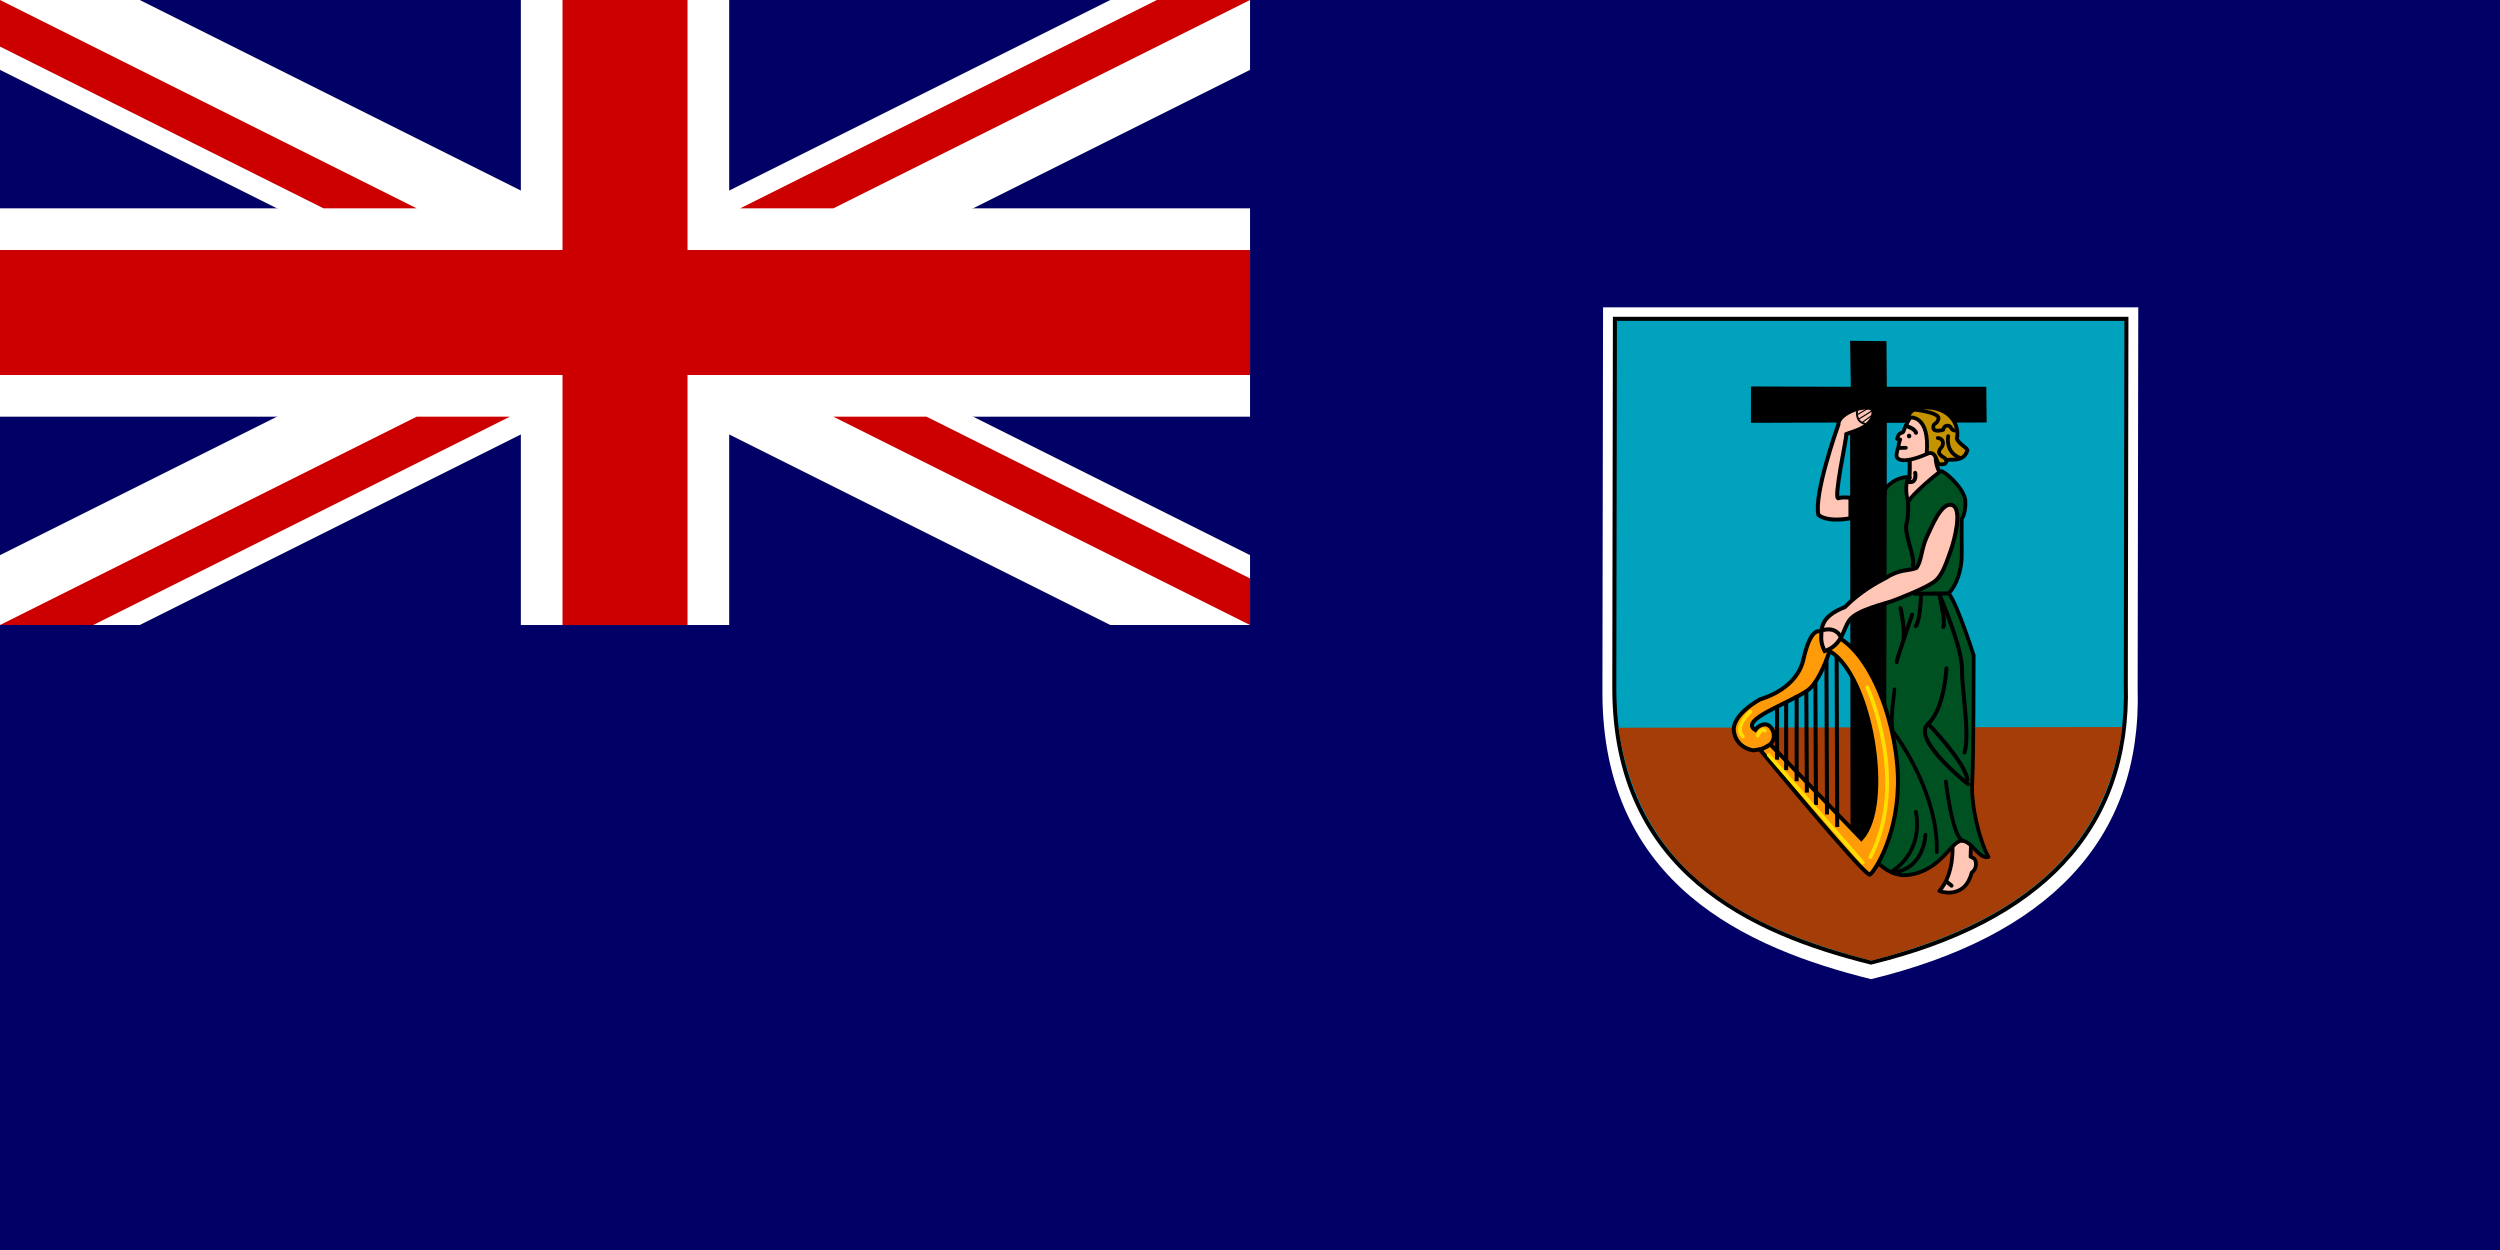 <?xml version="1.0" encoding="UTF-8" standalone="no"?>
<!-- Created with Sodipodi ("http://www.sodipodi.com/") -->
<svg
    xmlns:inkscape="http://www.inkscape.org/namespaces/inkscape"
    xmlns:rdf="http://www.w3.org/1999/02/22-rdf-syntax-ns#"
    xmlns="http://www.w3.org/2000/svg"
    xmlns:cc="http://creativecommons.org/ns#"
    xmlns:dc="http://purl.org/dc/elements/1.1/"
    xmlns:sodipodi="http://sodipodi.sourceforge.net/DTD/sodipodi-0.dtd"
    id="svg548"
    inkscape:version="0.48.3.1 r9886"
    viewBox="0 0 992.13 496.06"
    sodipodi:version="0.32"
    version="1.1"
    inkscape:output_extension="org.inkscape.output.svg.inkscape"
    sodipodi:docname="_svgclean2.svg"
  >
  <sodipodi:namedview
      id="base"
      inkscape:window-x="0"
      inkscape:window-y="0"
      inkscape:window-height="645"
      inkscape:window-maximized="0"
      inkscape:zoom="0.54831746"
      showgrid="false"
      inkscape:current-layer="svg548"
      inkscape:cx="496.06299"
      inkscape:cy="-308.27066"
      inkscape:window-width="674"
  />
  <rect
      id="rect877"
      style="stroke-width:1pt;fill:#000066"
      height="496.06"
      width="992.13"
      y="0"
      x="1.4686e-14"
  />
  <g
      id="g678"
      transform="matrix(1.199 0 0 1.199 588.04 99.297)"
    >
    <g
        id="g555"
      >
      <path
          id="path552"
          inkscape:connector-curvature="0"
          sodipodi:nodetypes="cccccc"
          style="fill-rule:evenodd;fill:#ffffff"
          d="m40.148 18.913h177.15l-0.21 126.06c1.48 50.68-30.11 82.12-88.23 96.3-41.265-10.25-88.853-31.45-88.923-94.86l0.211-127.5z"
      />
      <path
          id="path553"
          inkscape:connector-curvature="0"
          sodipodi:nodetypes="cccccc"
          style="fill-rule:evenodd;stroke:#000000;stroke-width:1pt;fill:#00a2bd"
          d="m44.069 22.713h169.3l-0.2 120.8c1.41 48.56-28.78 78.69-84.32 92.27-39.437-9.82-84.916-30.13-84.982-90.9l0.201-122.17z"
      />
      <path
          id="path554"
          inkscape:connector-curvature="0"
          sodipodi:nodetypes="cccc"
          style="fill-rule:evenodd;fill:#a53d08"
          d="m212.06 157.82c-6.16 46.35-41.86 66.6-83.21 77.35-36.602-9.82-75.982-25.5-83.615-77.12l166.82-0.23z"
      />
    </g
    >
    <g
        id="g580"
      >
      <path
          id="path578"
          inkscape:connector-curvature="0"
          sodipodi:nodetypes="cccccccc"
          style="stroke-linejoin:round;fill-rule:evenodd;stroke:#000000;stroke-width:1.25;fill:#ffc6b5"
          d="m155.77 197.17c0.09 0.1 0.66 9.3-4.32 14.93 4.41 1.41 7.42-0.28 8.83-2.06 1.41-1.79 1.88-4.04 1.88-4.04s1.22-0.75 1.4-2.44c0.1-2.35-0.94-2.35-1.78-2.82l0.19-5.26s-5.07-3.1-6.2 1.69z"
      />
      <path
          id="path579"
          style="fill-rule:evenodd;stroke:#000000;stroke-width:1pt;stroke-linecap:round;fill:#ff9a08"
          inkscape:connector-curvature="0"
          d="m155.49 210.32-1.5-1.22"
      />
    </g
    >
    <path
        id="path671"
        inkscape:connector-curvature="0"
        sodipodi:nodetypes="cccccccc"
        style="fill-rule:evenodd;stroke:#000000;stroke-width:1pt;fill:#ffc6b5"
        d="m141.64 69.393s0.12 5.625-0.23 6.211-3.56 2.071-3.56 2.071l2.74 5.82s7.69-1.094 7.73-1.094 3.32-8.711 3.32-8.711-1.72-2.89-1.29-5.898c-2.58-8.164-8.59 1.64-8.71 1.601z"
    />
    <path
        id="path583"
        inkscape:connector-curvature="0"
        sodipodi:nodetypes="ccccccccccccccc"
        style="stroke-linejoin:round;fill-rule:evenodd;stroke:#000000;stroke-width:1.25;fill:#005121"
        d="m131.45 203.09s4.32 4.32 9.3 3.75c11.27-1.22 14.55-11.26 18.03-11.36 3.47-0.09 5.63 6.11 8.92 5.36-2.82-5.17-5.83-16.62-5.36-24.7 0.47-8.07 0.47-42.06 0.47-42.06s-5.63-17.56-8.26-20.47c2.63-2.82 4.41-7.79 4.32-13.24-0.09-5.447 0-11.456 0-11.456s1.31-1.502 1.22-5.728c-0.09-4.225-7.14-10.328-8.07-10.046-0.94 0.281-9.77 7.887-10.52 9.671s-1.78-6.479-0.1-7.23c1.7-0.751-3.94-1.221-7.51 3.005-3.57 4.225-2.53 124.69-2.44 124.5z"
    />
    <path
        id="path559"
        inkscape:connector-curvature="0"
        sodipodi:nodetypes="ccccccccccccc"
        style="fill-rule:evenodd;fill:#000000"
        d="m89.102 45.097 33.048 0.118-0.24-15.224 12.04 0.118 0.12 15.106h32.92l0.12 11.801-33.04 0.118-0.27 139.19-11.74 0.07-0.15-139.37-32.815 0.114 0.007-12.037z"
    />
    <path
        id="path560"
        inkscape:connector-curvature="0"
        sodipodi:nodetypes="cccccccc"
        style="fill-rule:evenodd;stroke:#000000;stroke-width:1pt;fill:#ffc6b5"
        d="m122.03 81.959s-2.26-0.398-3.98 0.133c-1.73 0.531 2.65-19.586 2.65-21.246 1.53-0.73 9.16-2.125 8.97-7.502-0.53-3.254-11.82 0.199-11.62 4.315-0.73 2.058-8.1 23.039-6.64 29.943 2.59 2.059 7.37 1.66 10.62 1.129v-6.772z"
    />
    <path
        id="path561"
        style="stroke:#000000;stroke-width:.625;stroke-linecap:round;fill:none"
        inkscape:connector-curvature="0"
        d="m124.22 53.211s-0.66 3.718 2.72 4.249"
    />
    <path
        id="path563"
        style="stroke:#000000;stroke-width:.375;fill:none"
        inkscape:connector-curvature="0"
        d="m129.2 53.144c-0.13 0.067-4.38 2.722-4.38 2.722"
    />
    <path
        id="path564"
        style="stroke:#000000;stroke-width:.375;fill:none"
        inkscape:connector-curvature="0"
        d="m128.94 54.804-2.99 2.191"
    />
    <path
        id="path565"
        style="stroke:#000000;stroke-width:.375;fill:none"
        inkscape:connector-curvature="0"
        d="m127.81 52.348-3.32 1.992"
    />
    <path
        id="path566"
        inkscape:connector-curvature="0"
        sodipodi:nodetypes="cccsccccscccccc"
        style="fill-rule:evenodd;stroke:#000000;stroke-width:1pt;fill:#ff9a08"
        d="m95.49 163.56 30.14 31.27c10.42-11.46 3.19-54.27-10.51-62.16-1.65 5.07-4.44 11.15-7.41 13.11-6.54 4.45-22.548 9.66-17.196 12.99 1.221-1.69 4.413-3.29 5.915 0.47 1.784 5.92-6.666 6.29-6.666 6.29s-5.352-0.66-6.291-6.1c-0.939-5.45 7.972-10.42 8.732-10.8 0.751-0.28 12.396-3.38 14.366-13.71 2.44-10.14 4.98-8.64 5.45-8.82 15.21 1.5 25.16 28.73 25.72 47.88 0.57 19.16-7.79 31.83-9.29 32.68-1.51 0.84-36.246-41.22-36.246-41.22l3.286-1.88z"
    />
    <path
        id="path567"
        style="stroke:#000000;stroke-width:1pt;fill:none"
        inkscape:connector-curvature="0"
        d="m117.46 134.45 0.19 56.43"
    />
    <path
        id="path568"
        inkscape:connector-curvature="0"
        sodipodi:nodetypes="cc"
        style="stroke:#000000;stroke-width:1pt;fill:none"
        d="m114.08 135.48c0 0.1 0.19 51.27 0.19 51.27"
    />
    <path
        id="path569"
        inkscape:connector-curvature="0"
        sodipodi:nodetypes="cc"
        style="stroke:#000000;stroke-width:1pt;fill:none"
        d="m110.42 142.9 0.19 40.75"
    />
    <path
        id="path570"
        inkscape:connector-curvature="0"
        sodipodi:nodetypes="cc"
        style="stroke:#000000;stroke-width:1pt;fill:none"
        d="m107.42 145.81 0.18 33.71"
    />
    <path
        id="path571"
        style="stroke:#000000;stroke-width:1pt;fill:none"
        inkscape:connector-curvature="0"
        d="m104.22 147.32v28.45"
    />
    <path
        id="path572"
        style="stroke:#000000;stroke-width:1pt;fill:none"
        inkscape:connector-curvature="0"
        d="m100.75 149.57v22.53"
    />
    <path
        id="path573"
        style="stroke:#000000;stroke-width:1pt;fill:none"
        inkscape:connector-curvature="0"
        d="m97.744 151.35v17.28"
    />
    <path
        id="path574"
        style="stroke:#ffdf00;stroke-width:1.25;stroke-linecap:round;fill:none"
        inkscape:connector-curvature="0"
        d="m95.021 167.13 31.079 35.58"
    />
    <path
        id="path575"
        inkscape:connector-curvature="0"
        sodipodi:nodetypes="cc"
        style="stroke:#ffdf00;stroke-width:1.25;stroke-linecap:round;fill:none"
        d="m127.6 144.69s14.09 30.79 1.04 56.15"
    />
    <path
        id="path576"
        style="stroke:#ffdf00;stroke-width:1.25;stroke-linecap:round;fill:none"
        inkscape:connector-curvature="0"
        d="m91.359 160.65s1.033-2.72 2.347-1.6"
    />
    <path
        id="path577"
        inkscape:connector-curvature="0"
        sodipodi:nodetypes="cc"
        style="stroke:#ffdf00;stroke-width:1.25;stroke-linecap:round;fill:none"
        d="m88.918 152.76s-5.634 4.98-2.535 8.17"
    />
    <path
        id="path584"
        style="stroke:#000000;stroke-width:1pt;fill:none"
        inkscape:connector-curvature="0"
        d="m141.03 82.999s0.47 4.319-0.47 7.605 3.57 12.396 1.88 14.276"
    />
    <path
        id="path585"
        style="stroke:#000000;stroke-width:1pt;fill:none"
        inkscape:connector-curvature="0"
        d="m142.91 113.7 11.83-0.09"
    />
    <path
        id="path586"
        inkscape:connector-curvature="0"
        sodipodi:nodetypes="cc"
        style="stroke:#000000;stroke-width:1pt;stroke-linecap:round;fill:none"
        d="m138.59 118.49c0.09 0.19 1.41 6.2 1.03 10.33"
    />
    <path
        id="path587"
        style="stroke:#000000;stroke-width:1pt;stroke-linecap:round;fill:none"
        inkscape:connector-curvature="0"
        d="m142.44 120.65c-0.38 1.22-5.26 15.12-5.07 15.68"
    />
    <path
        id="path588"
        style="stroke:#000000;stroke-width:1pt;stroke-linecap:round;fill:none"
        inkscape:connector-curvature="0"
        d="m145.35 114.36c0.09 0.28-0.38 8.82-1.69 10.05"
    />
    <path
        id="path589"
        style="stroke:#000000;stroke-width:1pt;stroke-linecap:round;fill:none"
        inkscape:connector-curvature="0"
        d="m151.36 113.7s7.7 17.84 7.6 24.88c-0.09 7.05 2.63 21.32 0.85 27.61"
    />
    <path
        id="path590"
        style="stroke:#000000;stroke-width:1pt;stroke-linecap:round;fill:none"
        inkscape:connector-curvature="0"
        d="m153.8 138.4s-0.56 13.24-6.1 18.4 13.24 19.9 13.24 19.9"
    />
    <path
        id="path591"
        style="stroke:#000000;stroke-width:1.25;stroke-linecap:round;fill:none"
        inkscape:connector-curvature="0"
        d="m153.61 175.86s2.07 18.22 5.54 19.53"
    />
    <path
        id="path593"
        style="stroke:#000000;stroke-width:1.25;stroke-linecap:round;fill:none"
        inkscape:connector-curvature="0"
        d="m136.62 145.34c0.09 0.19-1.88 12.3-0.29 14.28 1.6 1.97 14.84 20.46 14.28 39.62"
    />
    <path
        id="path594"
        style="stroke:#000000;stroke-width:1.25;stroke-linecap:round;fill:none"
        inkscape:connector-curvature="0"
        d="m146.85 193.51s-0.37 11.55-11.08 12.49"
    />
    <path
        id="path595"
        style="stroke:#000000;stroke-width:1.25;stroke-linecap:round;fill:none"
        inkscape:connector-curvature="0"
        d="m143.66 185.91s3.19 12.01-7.7 19.62"
    />
    <path
        id="path596"
        style="stroke:#000000;stroke-width:1pt;stroke-linecap:round;fill:none"
        inkscape:connector-curvature="0"
        d="m147.88 156.89s12.3 12.77 12.87 18.41"
    />
    <path
        id="path598"
        style="stroke:#000000;stroke-width:1pt;stroke-linecap:round;fill:none"
        inkscape:connector-curvature="0"
        d="m151.45 113.98s2.16 9.11 1.32 10.71"
    />
    <path
        id="path663"
        inkscape:connector-curvature="0"
        sodipodi:nodetypes="cccccccccccc"
        style="fill-rule:evenodd;stroke:#000000;stroke-width:1pt;fill:#ffc6b5"
        d="m113.51 132.69s-1.32-2.31-1.15-4.86c0.16-2.55-0.42-6.5 7.82-9.71 5.02-5.1 10.61-8.15 13.66-9.71 4.44-2.88 7.33-2.23 9.96-3.21 1.73-1.98 1.64-6.341 3.46-10.209 1.81-3.869 5.02-11.853 8.47-10.619 3.46 1.235 0.75 11.606-0.57 15.228-1.32 3.62-2.47 7.41-4.78 9.63-2.3 2.22-12.75 6.26-14.81 7s-11.44 2.88-13.83 6.17-2.22 8.15-8.23 10.29z"
    />
    <path
        id="path664"
        style="stroke:#000000;stroke-width:1pt;fill:none"
        inkscape:connector-curvature="0"
        d="m112.85 125.78c0.25-0.09 4.11-1.32 5.93 2.14"
    />
    <path
        id="path666"
        inkscape:connector-curvature="0"
        sodipodi:nodetypes="cccccccc"
        style="stroke-linejoin:round;fill-rule:evenodd;stroke:#000000;stroke-width:1.25;fill:#ffc6b5"
        d="m141.91 55.2s-1.74 2.837-2.23 4.561c-0.37 1.289-1.58-0.086-2.21 2.708l1.03 0.181c-0.41 0.824-0.54 2.214-0.63 2.544-0.08 0.329-0.66 1.833-0.57 2.963 0.04 0.583 1.15 3.128 10.12-0.741 8.97-3.868-2.88-14.85-5.51-12.216z"
    />
    <path
        id="path665"
        inkscape:connector-curvature="0"
        sodipodi:nodetypes="ccccccccc"
        style="stroke-linejoin:round;fill-rule:evenodd;stroke:#000000;stroke-linecap:round;stroke-width:1.261;fill:#c59200"
        d="m140.9 55.563c0.92-0.494 7.46-1.07 6.37 11.689 1.25-0.165 2.01-0.33 2.76 0.905s0.67 2.716 2.01 2.716 1.51-0.247 1.85-1.234c0.33-0.988 5.53 1.152 6.87-3.457-0.24-0.898-3.19-2.305-3.52-3.952 0.75-2.304-0.34-9.795-9.89-10.206-4.94-0.082-5.95 1.975-6.45 3.539z"
    />
    <path
        id="path667"
        style="stroke:#000000;stroke-width:1pt;stroke-linecap:round;fill:none"
        inkscape:connector-curvature="0"
        d="m140.42 58.115c0.09 0.082 2.97 0.905 3.3 2.305"
    />
    <path
        id="path670"
        sodipodi:rx="0.74218798"
        sodipodi:ry="0.78125"
        style="fill-rule:evenodd;fill:#000000"
        sodipodi:type="arc"
        d="m142.19 61.503c0 0.431-0.332 0.781-0.742 0.781s-0.742-0.35-0.742-0.781 0.332-0.781 0.742-0.781 0.742 0.35 0.742 0.781z"
        sodipodi:cy="61.502808"
        sodipodi:cx="141.44531"
    />
    <path
        id="path672"
        style="stroke-linejoin:round;stroke:#000000;stroke-width:1.25;stroke-linecap:round;fill:none"
        inkscape:connector-curvature="0"
        d="m154.38 61.542s-1.06 5.078 3.59 7.07"
    />
    <path
        id="path673"
        inkscape:connector-curvature="0"
        sodipodi:nodetypes="cccc"
        style="stroke-linejoin:round;stroke:#000000;stroke-width:1.25;stroke-linecap:round;fill:none"
        d="m150.94 62.167s1.72 0.078 1.72 1.68c0 1.601-1.41 1.796-1.3 3.085 0.12 1.29 2.43 1.719 2.51 2.813"
    />
    <path
        id="path674"
        inkscape:connector-curvature="0"
        sodipodi:nodetypes="cssscc"
        style="stroke-linejoin:round;stroke:#000000;stroke-width:1.25;stroke-linecap:round;fill:none"
        d="m143.4 52.792c0.08 0 8.24 0.937 7.77 2.969-0.47 2.031-1.76 1.211-1.72 2.968 0.04 1.758 3.28 0.703 3.28 0.703s0.2-1.484 1.57-1.367c1.36 0.117 0.74 1.68 2.61 1.641"
    />
    <path
        id="path675"
        inkscape:connector-curvature="0"
        sodipodi:nodetypes="cc"
        style="stroke:#000000;stroke-width:1.25;stroke-linecap:round;fill:none"
        d="m138.41 65.458 1.94-0.064"
    />
    <path
        id="path676"
        style="stroke:#000000;stroke-width:1pt;stroke-linecap:round;fill:none"
        inkscape:connector-curvature="0"
        d="m143.45 73.696s0.72 3.359-2 3.039"
    />
  </g
  >
  <g
      id="g878"
      transform="scale(8.268)"
    >
    <path
        id="path879"
        style="stroke-width:1pt;fill:#ffffff"
        inkscape:connector-curvature="0"
        d="m0 0v3.354l53.292 26.646h6.708v-3.354l-53.292-26.646h-6.708zm60 0v3.354l-53.292 26.646h-6.708v-3.354l53.292-26.646h6.708z"
    />
    <path
        id="path880"
        style="stroke-width:1pt;fill:#ffffff"
        inkscape:connector-curvature="0"
        d="m25 0v30h10v-30h-10zm-25 10v10h60v-10h-60z"
    />
    <path
        id="path881"
        style="stroke-width:1pt;fill:#cc0000"
        inkscape:connector-curvature="0"
        d="m0 12v6h60v-6h-60zm27-12v30h6v-30h-6z"
    />
    <path
        id="path882"
        style="stroke-width:1pt;fill:#cc0000"
        inkscape:connector-curvature="0"
        d="m0 30 20-10h4.472l-20 10h-4.472zm0-30 20 10h-4.472l-15.528-7.764v-2.236zm35.528 10 20-10h4.472l-20 10h-4.472zm24.472 20-20-10h4.472l15.528 7.764v2.236z"
    />
  </g
  >
</svg
>
